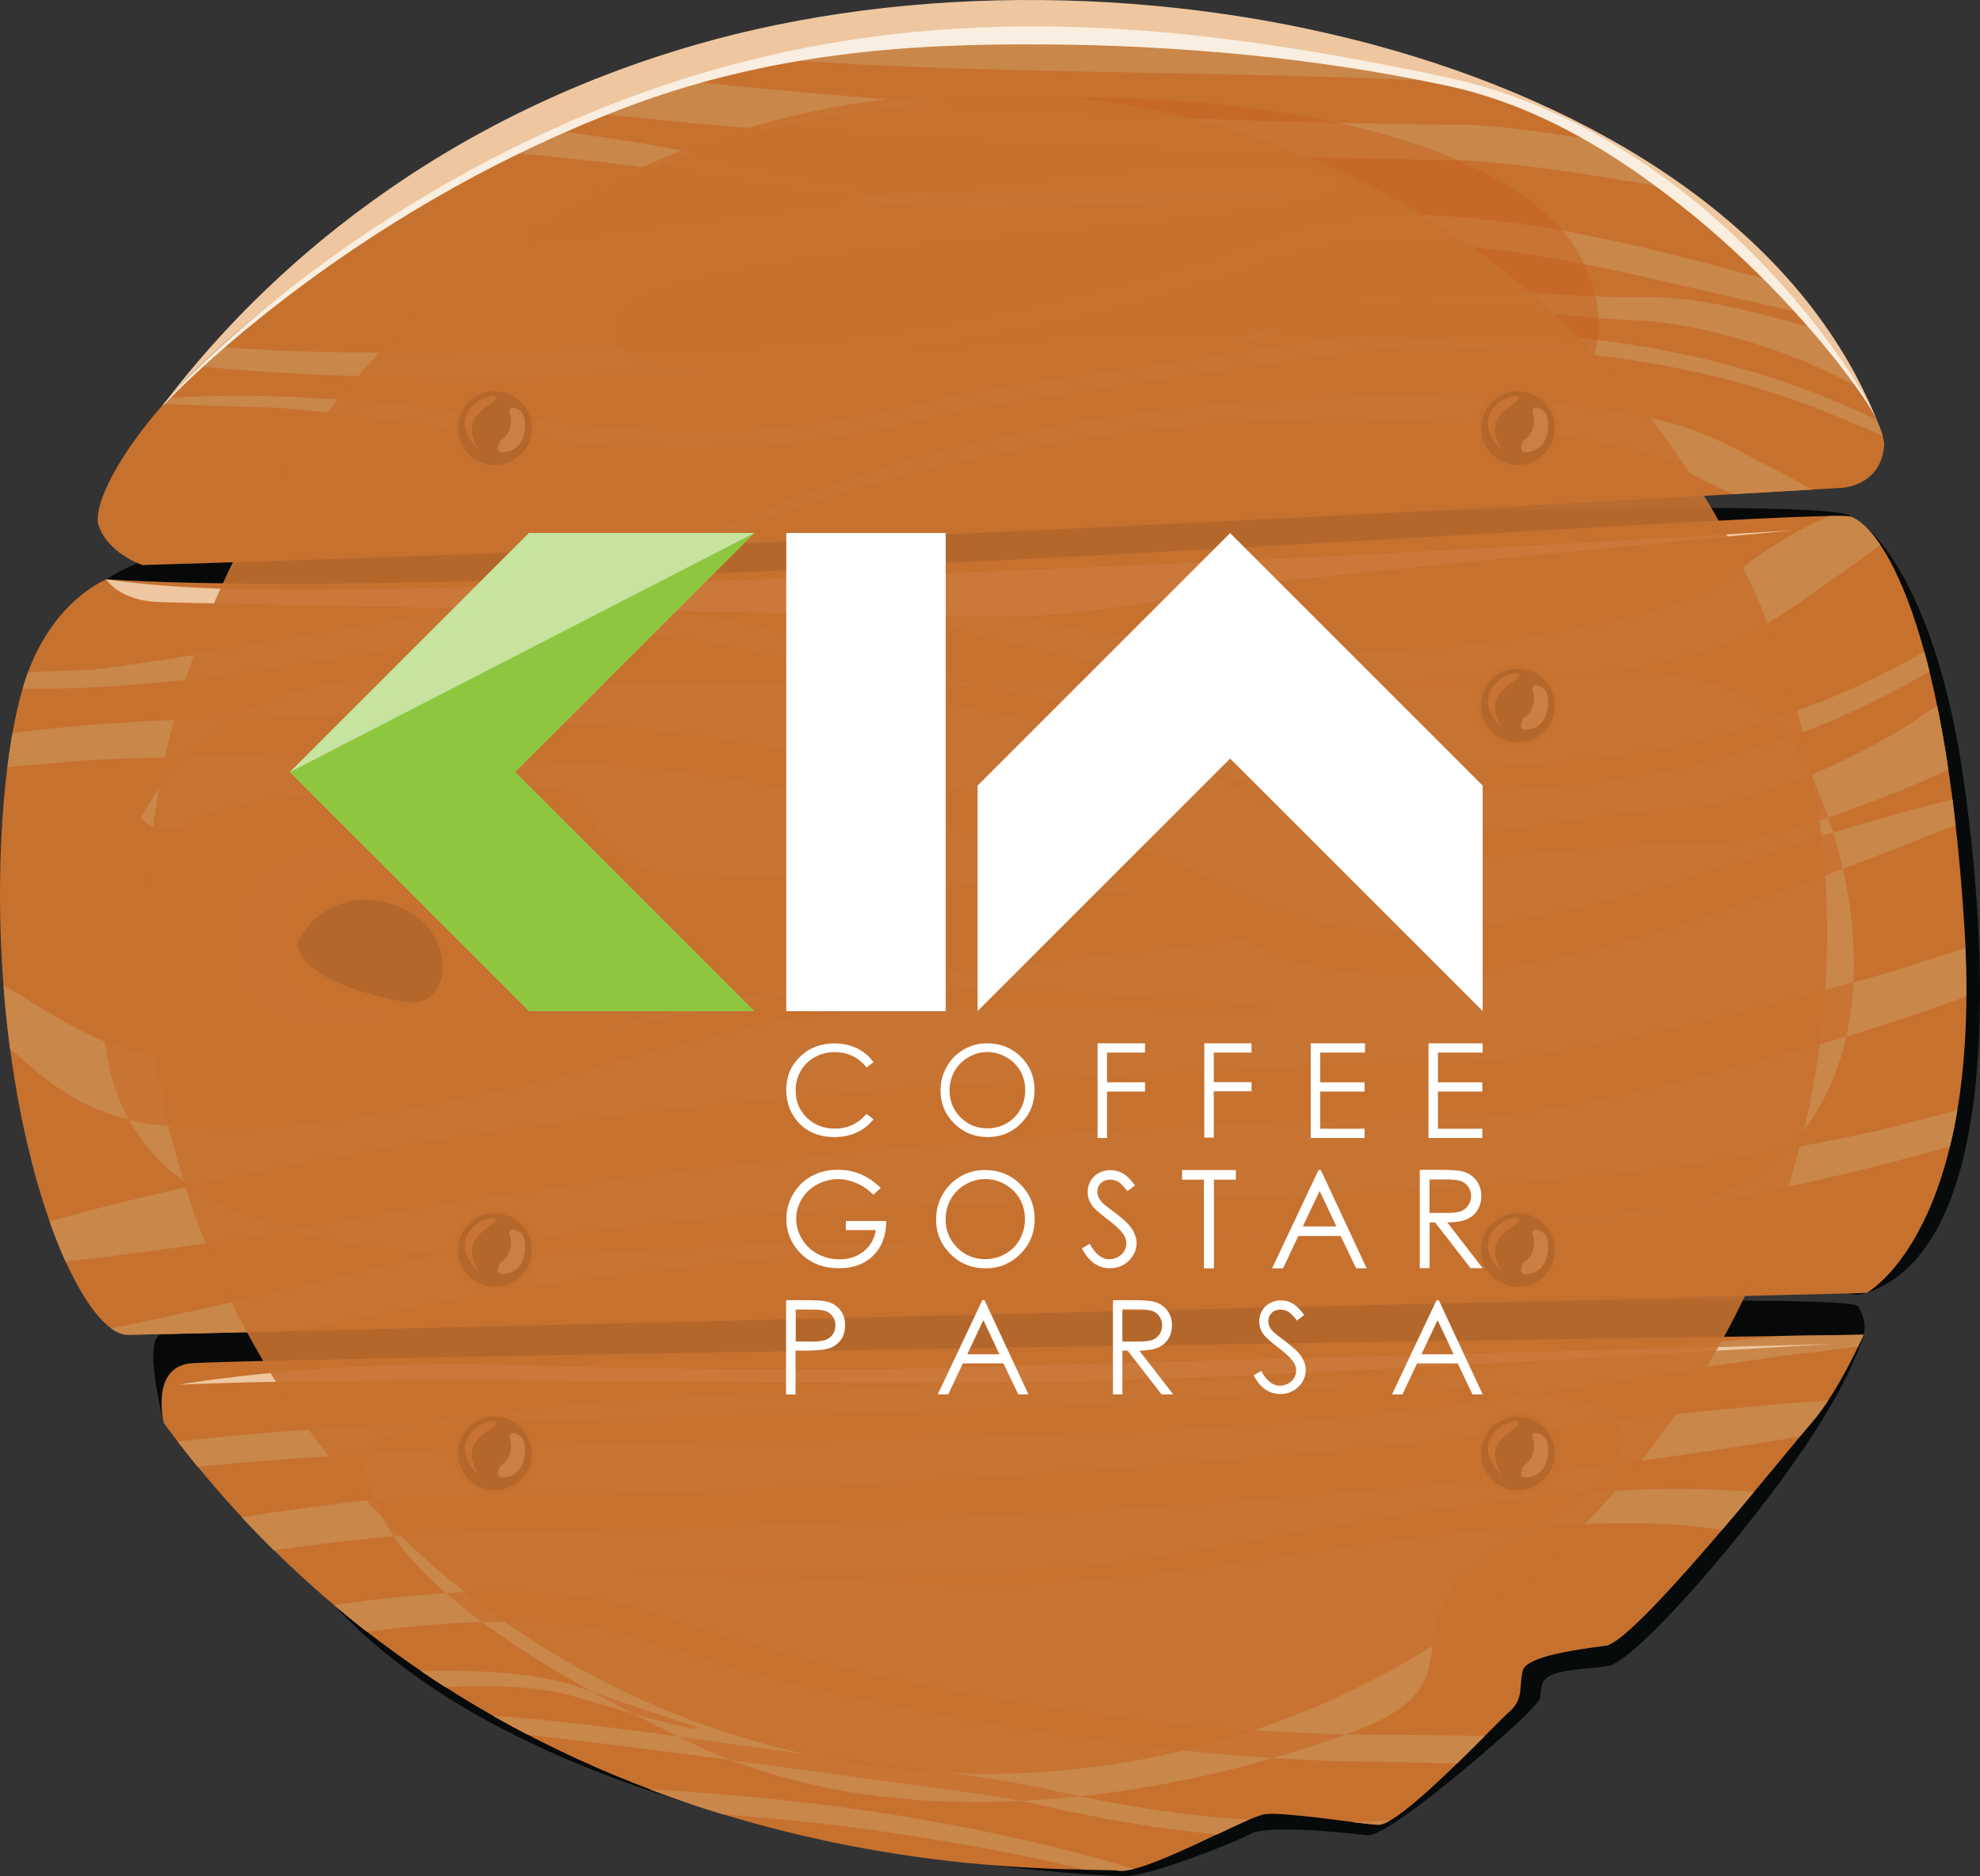 <?xml version="1.0" encoding="UTF-8"?>
<svg id="Layer_2" data-name="Layer 2" xmlns="http://www.w3.org/2000/svg" viewBox="0 0 213.72 202.53">
  <rect x="0" y="0" width="213.72" height="202.53" fill="#333333" stroke="none"/>
  <defs>
    <style>
      .cls-1, .cls-2 {
        fill: #050808;
      }

      .cls-3, .cls-4 {
        fill: #fff;
      }

      .cls-5 {
        fill: #8fc640;
      }

      .cls-6, .cls-7 {
        fill: #c77434;
      }

      .cls-8 {
        opacity: .5;
      }

      .cls-9 {
        fill: #f9eedf;
      }

      .cls-9, .cls-10, .cls-11, .cls-12, .cls-13, .cls-14, .cls-15, .cls-16, .cls-7, .cls-17, .cls-4, .cls-18, .cls-2, .cls-19, .cls-20 {
        fill-rule: evenodd;
      }

      .cls-10 {
        fill: #080e0c;
      }

      .cls-11 {
        fill: #c9874a;
      }

      .cls-12 {
        fill: #c66828;
      }

      .cls-13 {
        fill: #ca8365;
      }

      .cls-14 {
        fill: #c77942;
      }

      .cls-15, .cls-21 {
        fill: #c7712f;
      }

      .cls-16 {
        fill: #c77532;
      }

      .cls-17 {
        fill: #eec69f;
      }

      .cls-18 {
        fill: #040605;
      }

      .cls-19 {
        fill: #060a0b;
      }

      .cls-20 {
        fill: #060908;
      }

      .cls-21 {
        opacity: .9;
      }
    </style>
  </defs>
  <g id="Layer_1-2" data-name="Layer 1">
    <g>
      <g>
        <g>
          <path class="cls-19" d="M201.53,57.02s7.33,5.61,10.41,27.08c3.09,21.47,3.57,50.77-10.47,55.48-14.04,4.71,.06-82.56,.06-82.56Z"/>
          <path class="cls-19" d="M201.16,144.09s-1.29,5.42-8.96,15.8c-7.67,10.38-16.22,19.46-18.51,19.93-2.29,.47-6.79,.24-7.23,2.01-.44,1.77,.35,1.06-1.41,2.95-1.76,1.89-15.08,13.57-17.46,13.33-2.38-.24-10.71-1.18-12.65-.12-1.94,1.06-10.93,4.54-13.53,4.54s-60.4-2.33-85.34-29.24c-24.94-26.91,165.1-29.2,165.1-29.2Z"/>
          <path class="cls-20" d="M11.47,62.55s3.84-2.67,8.06-2.81c4.22-.14,178.63-7.49,180.26-3.96,1.63,3.54-142.09,9.18-188.32,6.77Z"/>
          <path class="cls-20" d="M17.69,153.68s-2.5-9.61-.12-9.66c2.38-.05,181.52-5.41,182.99-3.01,1.48,2.4,.18,3.98,.18,3.98,0,0-120.17,4.06-136.52,2.8-16.35-1.26-44.08,.21-44.92,1.69-.84,1.48-.93,5.13-1.62,4.21Z"/>
          <path class="cls-15" d="M11.47,62.55s-5.8,2.26-8.65,10.58C-.02,81.46-1.18,99.52,1.56,116.44c2.74,16.93,8.44,27.65,12.23,27.65s187.68-4.51,187.68-4.51c0,0,12.65-6.77,10.55-39.78-2.11-33.01-9.07-42.89-12.23-44.02-3.16-1.13-143.61,9.59-188.32,6.77Z"/>
          <path class="cls-11" d="M11.98,115.94c-3.8-14.95,1.26-43.45,31.63-42.6,30.37,.85,94.69,1.13,117.88-.28,23.2-1.41,30.58-.56,36.06,15.8,5.48,16.36,4.01,40.91-23.41,42.6-27.41,1.69-75.28,2.82-89.2,2.82-16.78,0-66.22,8.21-72.96-18.34Z"/>
          <path class="cls-15" d="M13.98,83.79c-.74,3.24,2.32,7.62,6.54,4.94,4.22-2.68,15.6-3.24,27.84-3.67,12.23-.42,12.97-.56,14.97,2.68,2,3.25,4.01,6.63,10.02,6.63s66.64,1.41,67.06,5.08c.42,3.67-65.69,5.5-77.29,12.84-11.6,7.34-36.06,11.29-41.12,6.77-5.06-4.51-11.92-8.18-11.81-1.13,.11,7.05-3.37-12.7-1.69-20.31,1.69-7.62,5.48-13.83,5.48-13.83Z"/>
          <path class="cls-15" d="M15.37,61s-3.8-1.27-4.75-4.37c-.95-3.1,6.75-19.47,40.07-37.81C84.01,.48,120.29,.48,152.34,7.82c32.05,7.34,51.46,35.83,51.03,40.35-.42,4.51-4.85,4.51-4.85,4.51,0,0-93,5.64-183.15,8.32Z"/>
          <g>
            <path class="cls-11" d="M64.61,12.26c3.29-1.3,6.59-2.45,9.9-3.45,17.44,1.77,34.81,3.04,52.56,3.9,10.36,.44,20.7,.69,31.08,.75,1.63,.02,3.46,.24,5.09,.41,2.55,.29,5.17,.66,7.81,1.08,2.99,1.62,5.8,3.39,8.41,5.25-7.35-1.31-15.08-2.5-21.34-2.9-12.81-.17-25.46-.62-38.25-1.15-18.05-.72-36.77-1.84-55.25-3.89Z"/>
            <path class="cls-11" d="M83.76,6.4c4.56-1.01,9.12-1.76,13.68-2.27,9.7,.53,19.46,.83,29.61,1.12,4.71,.11,9.4,.22,14.09,.35,3.78,.63,7.52,1.38,11.2,2.22,1.27,.29,2.52,.62,3.75,.97-11.97-.57-23.96-.77-35.65-1-11.99-.21-24.39-.5-36.68-1.39Z"/>
            <path class="cls-11" d="M21.53,39.54c.7-.68,1.44-1.38,2.21-2.08,2,.13,4,.25,6,.38,1.93,.08,3.87,.13,5.8,.17,12.13,.21,23.98-.27,36.06-.32,12.7-.18,25.35-1.93,37.78-4.48,9.11-1.92,17.78-4.12,26.48-7.5,6.07-2.32,11.43-2.69,17.88-2.53,7.22,.32,13.62,1.36,20.66,2.86,5.78,1.29,11.36,2.76,16.97,4.34,1.12,1.14,2.17,2.28,3.14,3.38-7.24-1.54-14.6-3.37-20.81-4.7-.01,0-.03,0-.04,0-6.84-1.42-13.04-2.45-20.06-2.8-5.95-.18-11,.11-16.63,2.2-11.19,4.17-22.7,6.8-34.46,8.77-10.28,1.77-20.47,3.02-30.92,3.19-3,.02-6.02,.12-9.02,.21-8.99,.29-18.1,.16-27.09-.12-4.72-.2-9.34-.48-13.96-.98Z"/>
            <path class="cls-11" d="M17.68,43.59c.18-.21,.37-.42,.56-.63,11.51-.78,23.01,.47,34.44,1.84,18.49,2.25,30.44,3.04,48.89-1.77,6.73-1.44,14.86-2.41,21.81-3.4,9.22-1.35,20.63-3.35,29.7-3.94,5.03,0,9.9,.15,14.91,.53,13.34,1.22,24,4.07,34.55,9.07,.32,.69,.55,1.29,.68,1.79-2.76-1.25-5.57-2.42-8.4-3.49-14.09-5.11-26.82-6.07-41.75-6.25-1.34-.39-33.47,4.46-38.33,5.22-3.85,.6-9.03,1.23-12.69,2.15-28.41,7.35-44.14,1.89-71.74-.68-.13,0-8.04-.2-12.64-.42Z"/>
            <path class="cls-11" d="M195.6,52.85c-1.94,.11-4.8,.28-8.47,.49-2.22-.91-4.36-2.03-6.39-3.25-4.59-2.36-13.71-3.28-18.6-3.88-14.36-1.74-27.04-1.17-41.4,.6-15.73,2.13-30.82,5.85-45.35,12.04l-1.07,.04c.72-.38,1.81-.92,1.93-.98,26.62-12.72,57.03-16.12,86.21-14.8,4.35,.41,8.7,.84,13.01,1.54,7.52,1.2,9.79,2.77,16.3,6.12,.63,.33,2.19,1.14,3.83,2.08Z"/>
            <path class="cls-11" d="M196.01,35.53c1.84,2.22,3.35,4.31,4.52,6.14-.91-.39-1.78-.81-2.59-1.24-6.23-2.96-13.96-5.32-20.8-5.84-4.71-.08-9.77-.78-14.49-1.24-5.4-.48-12.45-1.18-17.73,.3-3.73,1.18-7.56,2.55-11.37,3.43-1.63,.16,1-.69,1.65-.92,3.17-1.1,6.28-2.34,9.41-3.54,8.95-2.95,22.71-.33,32.49-.54,5.41-.17,11.44,1.36,16.62,2.8,.77,.21,1.53,.43,2.28,.65Z"/>
            <path class="cls-11" d="M55.08,16.52c1.69-.84,3.38-1.64,5.08-2.4,1.99,.27,4.02,.57,6.11,.87,8.69,1.32,16.94,3.37,25.54,4.79,5.89,.89,10.98,1.23,16.93,1.23,9.67-.05,19.41-.04,29.08-.2,2.81,.16-2.85,.53-2.89,.53-8.71,.48-17.47,.79-26.19,1.11-16.51,.28-26.9-2.77-42.83-4.84-3.7-.43-7.26-.83-10.84-1.09Z"/>
          </g>
          <path class="cls-12" d="M172.11,38.1c-13.94-1.12-29.14-2.4-41.33-2.63-30.79-.56-62.21,10.72-64.11,.28-1.9-10.44,78.66-9.87,78.03-15.8-.63-5.93-40.28,0-84.35,5.64-1.03,.13-2.04,.27-3.03,.4,8.28-6.3,20.11-11.82,35.64-13.88,38.17-5.08,70.43,2.54,77.39,15.24,2.22,4.05,2.68,7.68,1.76,10.75Z"/>
          <g>
            <path class="cls-7" d="M83,14.01c3.13-.79,6.45-1.43,9.96-1.9,2.91-.39,5.79-.7,8.63-.94,8.44,.62,16.92,1.13,25.48,1.54,5.75,.24,11.5,.43,17.24,.56,4.89,1.07,9.25,2.43,12.99,4.03-12.54-.18-24.92-.62-37.44-1.14-12.08-.48-24.46-1.14-36.86-2.14Z"/>
            <path class="cls-7" d="M97.81,38.02c-5.06,.67-9.75,1.32-13.87,1.74-1.64,.15-3.28,.28-4.93,.38-5.61,.27-9.66-.27-11.43-2.41,1.34-.01,2.68-.03,4.02-.03,12.7-.18,25.35-1.93,37.78-4.48,9.11-1.92,17.78-4.12,26.48-7.5,6.07-2.32,11.43-2.69,17.88-2.53,5.22,.23,10,.84,14.91,1.72,.67,.79,1.24,1.6,1.7,2.44,.22,.39,.42,.79,.6,1.17-5.8-1.13-11.26-1.95-17.34-2.25-5.95-.18-11,.11-16.63,2.2-11.19,4.17-22.7,6.8-34.46,8.77-1.57,.27-3.14,.53-4.71,.77Z"/>
            <path class="cls-7" d="M172.11,38.1c-8.15-.66-16.74-1.37-24.9-1.89,2.03-.22,4-.4,5.87-.52,5.03,0,9.9,.15,14.91,.53,1.51,.14,2.99,.3,4.43,.48-.08,.48-.18,.95-.32,1.41Z"/>
            <path class="cls-7" d="M138.48,35.72c-.61-.03-1.22-.05-1.83-.08,2.67-.96,5.3-2.01,7.96-3.02,7.53-2.48,18.47-1.02,27.58-.62,.19,.8,.3,1.59,.34,2.35-3.31-.27-6.68-.69-9.89-1-5.4-.48-12.45-1.18-17.73,.3-2.12,.67-4.28,1.4-6.44,2.07Z"/>
            <path class="cls-7" d="M98.96,20.63c-2.36,.29-4.77,.59-7.24,.9-6.96-.85-13.48-2.13-21.16-3.28,1.39-.61,2.82-1.19,4.32-1.74,5.65,1.1,11.22,2.33,16.94,3.27,2.48,.37,4.82,.65,7.15,.85Z"/>
          </g>
          <path class="cls-15" d="M17.69,153.68s-1.48-5.92,2.74-6.49c4.22-.56,180.73-3.1,180.73-3.1,0,0-2.64,6.07-5.69,9.59-3.06,3.53-18.98,23.56-22.14,23.98-3.16,.42-8.54,1.13-8.96,2.68-.42,1.55,.11,3.1-1.37,4.37-1.48,1.27-11.81,12.41-14.23,12.27-2.43-.14-10.12-1.41-12.23-1.13-2.11,.28-13.07,6.63-15.92,6.07-2.85-.56-64.21,3.95-102.91-48.25Z"/>
          <g>
            <path class="cls-11" d="M197.34,151.16c-.59,.9-1.23,1.77-1.88,2.52-.29,.33-.68,.8-1.17,1.39-33.59,5.73-69.57,8.06-103.53,9.29-14.99,.56-29.81,1.04-44.83,1.23-4.91,.29-10.58,.95-16.38,1.77-1.16-1.15-2.31-2.33-3.45-3.56,4.67-.75,9.33-1.39,13.82-1.86,1.91-.18,4.06-.42,5.96-.44,12.16-.06,24.28-.33,36.42-.8,30.96-1.37,60.94-3.68,91.69-7.31,7.59-.85,15.47-1.62,23.34-2.23Z"/>
            <path class="cls-11" d="M192.66,144.21l8.5-.12s-.21,.49-.59,1.28c-3.76,.49-7.67,.94-8.14,1-8.42,1.22-16.96,2.48-25.35,3.87-24.84,4.13-51.69,4.82-76.99,5.22-22.54,.41-46.01,.7-68.77,2.87-.72-.88-1.43-1.78-2.14-2.69,4.96-.59,9.95-1.05,15.03-1.33,16.1-.87,32.02-1.21,48.13-1.55,28.25-.72,53.98-1.56,82.08-5.46l1.99-.29c3.78-.46,16-1.97,26.24-2.81Z"/>
            <path class="cls-11" d="M160.26,187.41c-.89,.9-1.93,1.93-3.01,2.98-3.31-.09-6.62-.19-9.93-.21-12.25-.18-24.19-1.5-36.24-3.39-13.79-2.1-27.28-4.9-40.39-9.33-6.6-2.22-12.51-2.53-19.49-2.34-4.03,.18-7.84,.54-11.61,1.03-1.19-.92-2.36-1.88-3.54-2.87,4.9-.73,9.77-1.24,15-1.45,7.56-.17,13.84,.22,20.95,2.69,10.2,3.6,20.35,5.94,31.03,7.98,14.57,2.71,29.39,4.57,44.28,4.76,4.33,.02,8.64,.08,12.93,.14Z"/>
            <path class="cls-11" d="M150.06,196.53c-.54,.31-.99,.48-1.3,.47-.66-.04-1.72-.16-2.94-.31,1.4-.03,2.82-.08,4.24-.15h0Zm-15.27-.07c-.94,.4-2.14,.96-3.43,1.58-6.08-.59-12.56-1.64-19.72-3.32-4.29-.97-10.35-1.64-14.87-2.28-4.51-.63-28.99-4-39.82-5.17-1.25-.65-2.51-1.34-3.76-2.05,10.39,.71,23.1,2.73,33.46,4.1,8.14,1.06,17.67,2.09,25.56,3.62,8.38,1.98,15.61,3.07,22.59,3.52Z"/>
            <path class="cls-11" d="M122.44,201.75c-.77,.19-1.4,.27-1.84,.19-.34-.07-1.52-.06-3.4-.09-8.97-2.14-18.12-3.72-27.47-4.87-4.01-.45-7.9-.83-11.74-1.12-2.58-.79-5.21-1.68-7.88-2.69,17.77,.94,35.47,3.58,52.32,8.58Z"/>
            <path class="cls-11" d="M48.06,182.13c-.87-.56-1.74-1.12-2.6-1.71,5.94-.15,11.67,.08,16.3,1.46,3.68,1.27,7.32,2.59,11.03,3.76,.76,.24,3.84,1.15,1.93,.98-4.47-.94-8.95-2.39-13.33-3.65-3.95-1-8.74-1.06-13.34-.84Z"/>
            <path class="cls-11" d="M189.35,161.04c-1.1,1.32-2.27,2.71-3.46,4.11-2.29-.34-4.63-.56-7.05-.67-8.55-.23-16.4,.54-24.86,1.43-18.66,2.2-30.84,5.44-50.19,5.15-10.22-.33-20.48-.67-30.69-1.18-.04,0-6.67-.39-3.38-.56,11.33,.17,22.74,.16,34.08,.22,6.98,0,12.94-.37,19.84-1.31,10.07-1.51,19.74-3.69,29.93-5.1,11.84-1.55,21.87-2.91,33.8-2.22,.67,.03,1.33,.07,1.98,.13Z"/>
          </g>
          <path class="cls-11" d="M75.24,188.46c-10.54-5.08-28.47-14.39-33.74-24.26-5.27-9.88-.32-10.02,14.87-11.99,15.18-1.97,113.88-6.49,118.09,1.13,4.22,7.62-12.65,11.57-17.5,17.78-4.85,6.21,1.27,11-10.12,15.52-11.39,4.51-44.79,14.24-71.59,1.83Z"/>
          <g>
            <path class="cls-7" d="M42.5,165.84c-.37-.55-.71-1.1-1-1.65-.44-.83-.81-1.59-1.11-2.3,1.79-.18,3.75-.38,5.51-.39,12.16-.06,24.28-.33,36.42-.8,30.96-1.37,60.94-3.68,91.69-7.31l.46-.05c.96,1.74,.82,3.28-.02,4.71-27.67,3.62-56.33,5.33-83.68,6.32-14.99,.56-29.81,1.04-44.83,1.23-1.11,.07-2.25,.15-3.43,.25Z"/>
            <path class="cls-7" d="M39.7,156.96c.64-1.61,2.57-2.49,5.8-3.17,12.28-.5,24.5-.76,36.84-1.02,22.66-.57,43.7-1.23,65.65-3.48,6.92,.22,12.97,.61,17.54,1.21-24.41,3.91-50.67,4.58-75.44,4.97-16.51,.3-33.53,.54-50.39,1.49Z"/>
            <path class="cls-7" d="M52.03,175.1c-1.37-1.01-2.68-2.05-3.89-3.11,.96-.06,1.93-.11,2.92-.15,7.56-.17,13.84,.22,20.95,2.69,10.2,3.6,20.35,5.94,31.03,7.98,13.89,2.58,28.01,4.39,42.2,4.72-2.12,.79-4.78,1.68-7.85,2.56-8.82-.55-17.53-1.63-26.31-3-13.79-2.1-27.28-4.9-40.39-9.33-6.34-2.14-12.04-2.5-18.67-2.36Z"/>
            <path class="cls-7" d="M75.24,188.46c-.65-.31-1.33-.64-2.04-.99,4.66,.64,9.24,1.3,13.44,1.86,8.14,1.06,17.67,2.09,25.56,3.62,1.49,.35,2.94,.67,4.36,.97-2.09,.22-4.22,.4-6.39,.5-4.13-.81-9.38-1.41-13.41-1.97-2.28-.32-9.66-1.34-17.8-2.42-1.25-.48-2.49-1-3.72-1.56Z"/>
            <path class="cls-7" d="M68.33,185c-1.43-.75-2.91-1.54-4.4-2.37,2.94,1.03,5.87,2.06,8.85,3,.76,.24,3.84,1.15,1.93,.98-2.13-.45-4.26-1.01-6.39-1.62Z"/>
            <path class="cls-7" d="M171.52,161.09c-1.69,1.29-3.78,2.51-5.89,3.74-3.84,.27-7.67,.67-11.64,1.08-18.66,2.2-30.84,5.44-50.19,5.15-10.22-.33-20.48-.67-30.69-1.18-.04,0-6.67-.39-3.38-.56,11.33,.17,22.74,.16,34.08,.22,6.98,0,12.94-.37,19.84-1.31,10.07-1.51,19.74-3.69,29.93-5.1,6.31-.83,12.11-1.6,17.95-2.04Z"/>
          </g>
          <path class="cls-16" d="M44.32,109.39c-6.12-.14-14.76,2.82-17.4-3.39-2.64-6.21-6.01-15.66,11.6-16.79,17.61-1.13,17.19-2.54,21.4,2.4,4.22,4.94,2.32,7.05,9.28,7.48,6.96,.42,57.78-.14,53.35,2.12-4.43,2.26-52.93,1.55-60.31,3.67-7.38,2.12-19.82,5.78-17.93,4.51Z"/>
          <path class="cls-14" d="M26.03,103.78c-.7-2.14-.9-13.01,14.39-12.45,15.29,.56,19.4,1.69,20.98,5.64,1.58,3.95,3.08,7.25-.35,8.24-3.43,.99-12.37,3.94-16.73,4.17-4.35,.23-16.34,3.81-18.29-5.61Z"/>
          <path class="cls-7" d="M30.61,105.58c-1.05-4.8-.95-12.13,10.12-11.85,11.07,.28,19.52,3.46,20.77,6.91,1.25,3.45-12.99,9-16.46,8.92-3.47-.08-10.87,.64-14.43-3.98Z"/>
          <path class="cls-18" d="M32.09,102.05c.84-2.68,5.06-6.63,11.18-4.09,6.12,2.54,5.9,11.29,.1,10.16-5.8-1.13-10.86-3.24-11.28-6.07Z"/>
          <path class="cls-17" d="M50.7,18.82C84.01,.48,120.29,.48,152.34,7.82c23.15,5.3,39.7,21.63,46.95,32,1.45,2.07,2.52,3.9,3.21,5.36C186.81,6.48,121.81-8.68,74.99,4.86,44.61,13.65,26.67,31.78,17.83,43.42c3.28-3.72,7.86-8.02,14.08-12.65,5.09-3.8,11.29-7.82,18.78-11.94Z"/>
          <path class="cls-17" d="M19.32,149.48s15.45-2.76,36.12-2.11c20.66,.65,39.01,.48,39.01,.48l103.21-2.76s-63.89,3.9-87.5,4.18c-23.62,.28-66.01-.85-90.84,.21Z"/>
          <g>
            <path class="cls-11" d="M5.34,131.83c.56,1.6,1.14,3.06,1.74,4.36,8.28-.92,16.59-2.12,24.58-3.45,30.75-5.4,60.73-8.85,91.69-10.88,12.15-.69,24.27-1.1,36.42-1.19,1.91-.03,4.06-.38,5.96-.65,11.11-1.73,23.23-5.08,34.14-8.28,4.15-1.3,8.28-2.65,12.37-4.18,0-1.66-.02-3.4-.1-5.22-2.51,.8-5.01,1.6-7.51,2.43-1.85,.54-3.71,1.05-5.56,1.56-11.66,3.09-27.68,7.23-39.34,8.26-15.02,.28-29.84,.99-44.83,1.83-36,1.94-74.27,5.73-109.57,15.42Z"/>
            <path class="cls-11" d="M12,143.41c.63,.45,1.23,.69,1.79,.69,.67,0,7.01-.14,16.95-.37,3.82-.65,6.92-1.22,8.52-1.51l1.99-.43c28.1-5.81,53.83-7.06,82.08-8.12,16.11-.51,32.03-1.02,48.13-2.31,13.29-1.1,26.01-3.97,39.02-7.59,.29-1.21,.56-2.51,.79-3.91l-.78,.2c-2.4,.62-4.79,1.24-7.18,1.86-28.46,6.45-58.86,6.93-87.73,7.71-25.29,.6-52.14,1.62-76.99,7.77-8.39,2.08-16.93,3.95-25.35,5.77-.14,.03-.59,.11-1.24,.23Z"/>
            <path class="cls-11" d="M1.35,79.14c-.21,1.15-.39,2.38-.55,3.67,2.83-.26,5.67-.49,8.49-.73,2.26-.13,4.53-.21,6.8-.27,14.21-.33,28.11,.42,42.26,.51,14.89,.29,29.71,3.05,44.28,7.09,10.68,3.03,20.83,6.52,31.03,11.88,7.12,3.67,13.4,4.25,20.95,4,8.46-.5,15.96-2.16,24.22-4.53,9.59-2.9,18.72-6.36,28.13-10.07,.18-.07,1.89-.74,4.12-1.63-.11-.95-.22-1.87-.33-2.77-10.95,2.69-23.05,6.88-32.73,9.68-.01,0-.03,0-.04,.01-8.02,2.24-15.28,3.88-23.51,4.43-6.98,.28-12.89-.18-19.49-3.49-13.11-6.6-26.6-10.76-40.39-13.89-12.05-2.81-23.99-4.77-36.24-5.05-3.52-.04-7.05-.19-10.57-.34-10.54-.46-21.21-.26-31.75,.19-4.95,.29-9.82,.67-14.68,1.32Z"/>
            <path class="cls-11" d="M3.03,72.57c-.07,.18-.14,.37-.2,.56-.13,.38-.26,.78-.38,1.2,11.27,.22,22.53-1.46,33.73-3.27,21.67-3.56,35.67-4.81,57.3,2.81,7.89,2.28,17.42,3.81,25.56,5.39,10.81,2.13,24.18,5.3,34.81,6.23,5.9-.01,11.6-.23,17.48-.83,14.14-1.75,25.71-5.61,36.94-12.19-.18-.74-.37-1.45-.55-2.13-1.63,.92-3.28,1.8-4.93,2.64-16.52,8.08-31.44,9.61-48.94,9.9-1.57,.62-39.23-7.06-44.92-8.26-4.52-.95-10.58-1.95-14.87-3.4-33.3-11.63-51.74-3-84.08,1.08-.09,0-3.25,.11-6.94,.27Z"/>
            <path class="cls-11" d="M202.97,58.84c-1.22-1.83-2.34-2.76-3.19-3.06-.21-.07-1.04-.1-2.39-.07l-.31,.16c-3.78,1.65-7.44,4.05-10.83,6.81-5.38,3.74-16.07,5.19-21.8,6.15-16.83,2.75-31.69,1.86-48.52-.96-8.64-1.58-17.12-3.71-25.45-6.55-1.81,.08-3.61,.16-5.41,.24,25.61,10.88,53.11,13.79,79.75,12.16,5.1-.65,10.19-1.33,15.25-2.44,8.82-1.9,11.48-4.39,19.1-9.69,.64-.46,2.13-1.5,3.8-2.76Z"/>
            <path class="cls-11" d="M210.31,83.12c-.37-2.51-.78-4.81-1.21-6.91-.94,.55-1.84,1.16-2.68,1.76-7.3,4.69-16.36,8.41-24.37,9.24-5.53,.13-11.45,1.24-16.98,1.96-6.33,.76-14.59,1.87-20.78-.47-4.37-1.87-8.86-4.03-13.33-5.43-1.91-.25,1.17,1.1,1.93,1.46,3.72,1.74,7.36,3.71,11.03,5.6,10.49,4.67,26.61,.53,38.08,.85,6.34,.28,13.41-2.15,19.48-4.43,3.06-1.13,5.95-2.34,8.83-3.63Z"/>
            <path class="cls-11" d="M.38,106.42c.17,2.24,.4,4.5,.7,6.76,.93,.87,1.78,1.59,2.35,2.04,4.5,4.02,9.5,6,14.88,6.33,11.93,1.03,21.96-1,33.8-3.31,10.18-2.09,19.86-5.33,29.93-7.59,6.9-1.4,12.87-1.95,19.84-1.95,11.34,.08,22.74,.07,34.08,.32,3.29-.25-3.34-.83-3.38-.84-10.21-.75-20.48-1.25-30.69-1.75-19.35-.44-31.53,4.38-50.19,7.66-8.46,1.33-16.31,2.47-24.86,2.13-7.55-.51-14.4-2.62-21.32-6.75-.8-.47-2.99-1.92-5.13-3.06Z"/>
          </g>
          <g>
            <path class="cls-7" d="M200.06,106.06c-.1,1.98-.35,3.95-.77,5.85-10.75,3.15-22.64,6.4-33.55,8.1-1.91,.27-4.06,.63-5.96,.65-12.16,.09-24.28,.5-36.42,1.19-30.96,2.04-60.94,5.48-91.69,10.88l-.43,.07c-4-1.12-7.64-2.66-10.69-4.77,30.91-6.95,63.47-9.97,94.36-11.64,14.99-.84,29.81-1.55,44.83-1.83,11.67-1.02,27.69-5.17,39.34-8.26l.97-.26Z"/>
            <path class="cls-7" d="M192.94,124.01c-2.6,2.62-6.01,4.71-10.37,6.02-3.67,.57-7.37,1.02-11.11,1.33-5.41,.44-10.81,.78-16.19,1.07-26.66,1.15-59.24,1.86-70.32,1.86-7.76,0-22.49,1.75-36.76,1.02,22.07-4.29,45.32-5.14,67.39-5.66,25.39-.69,51.96-1.15,77.36-5.63Z"/>
            <path class="cls-7" d="M19.98,81.74c1.56-1.6,3.36-3.03,5.4-4.24,7.47-.19,14.96-.19,22.39,.13,3.52,.15,7.05,.3,10.57,.34,12.25,.27,24.19,2.24,36.24,5.05,13.79,3.12,27.28,7.29,40.39,13.89,6.6,3.31,12.51,3.77,19.49,3.49,8.22-.55,15.49-2.19,23.51-4.43,.01,0,.03,0,.04-.01,5.98-1.73,12.88-3.99,19.86-6.1,.4,1.27,.75,2.59,1.05,3.94-6.65,2.53-13.26,4.89-20.1,6.95-8.26,2.38-15.75,4.04-24.22,4.53-7.56,.25-13.84-.33-20.95-4-10.2-5.36-20.35-8.84-31.03-11.88-14.57-4.03-29.39-6.8-44.28-7.09-12.86-.08-25.5-.7-38.37-.57Z"/>
            <path class="cls-7" d="M94,74.02c4.01,.02,8.05,.02,12.05,.02,1,.2,1.96,.39,2.86,.58,5.7,1.2,43.35,8.88,44.92,8.26,13.41-.22,25.31-1.17,37.58-5.24,.6,.59,1.16,1.24,1.69,1.97-6.72,2.42-13.85,4.07-21.79,5.05-5.88,.6-11.58,.82-17.48,.83-10.62-.93-24-4.1-34.81-6.23-7.96-1.55-17.24-3.04-25.03-5.24Z"/>
            <path class="cls-7" d="M139.15,73.79c9.08-.16,16.86-.4,22.34-.73,4.4-.27,8.22-.45,11.58-.47-2.74,.43-5.49,.79-8.25,1.14-8.5,.52-17.09,.57-25.67,.06Z"/>
            <path class="cls-7" d="M195.49,83.65c.65,1.37,1.27,2.9,1.86,4.6-5.01,1.72-10.4,3.15-15.35,2.93-11.47-.32-27.59,3.82-38.08-.85-3.68-1.89-7.32-3.85-11.03-5.6-.76-.36-3.84-1.71-1.93-1.46,4.47,1.4,8.95,3.56,13.33,5.43,6.19,2.34,14.45,1.23,20.78,.47,5.53-.72,11.45-1.83,16.98-1.96,4.32-.45,8.95-1.74,13.45-3.57Z"/>
            <path class="cls-7" d="M11.98,115.94c-.28-1.09-.5-2.25-.68-3.47,5,2.19,10.09,3.39,15.53,3.76,8.55,.34,16.4-.81,24.86-2.13,18.66-3.28,30.84-8.1,50.19-7.66,10.22,.5,20.48,1,30.69,1.75,.04,0,6.67,.58,3.38,.84-11.33-.25-22.74-.24-34.08-.32-6.98,0-12.94,.55-19.84,1.95-10.07,2.25-19.74,5.49-29.93,7.59-11.84,2.31-21.87,4.34-33.8,3.31-1.49-.09-2.95-.31-4.37-.66-.83-1.5-1.49-3.14-1.95-4.95Z"/>
          </g>
          <path class="cls-17" d="M11.47,62.55s1.31,2.13,5.11,2.41c3.8,.28,87.51,1.55,93.74,1.55s19.51-2.4,22.67-3.1c3.16-.71,60.69-6.18,60.69-6.18,0,0-67.35,4.34-122.91,5.62-24.27,.56-45.78,1.71-59.3-.31Z"/>
          <path class="cls-9" d="M17.58,43.73c.08-.31,18.49-21.14,49.7-32.96,15.6-5.92,30.7-8.04,45.46-7.92,14.75,.12,29.16,2.47,43.41,5.5,10.12,2.15,18.87,7.1,25.96,12.71,12.97,10.25,20.17,22.92,20.6,24.57h0c-.42-1.59-8.45-13.32-21.27-23.45-7.04-5.56-15.37-10.83-25.4-12.96-14.22-3.02-28.62-4.3-43.33-4.42-14.7-.12-29.71,.93-45.25,6.83C36.39,23.43,17.66,43.72,17.6,43.78l-.02-.05Z"/>
        </g>
        <g>
          <circle class="cls-6" cx="163.84" cy="46.22" r="4.41" transform="translate(-1.09 4.05) rotate(-1.41)"/>
          <path class="cls-2" d="M163.84,50.2c2.19,0,3.98-1.79,3.98-3.98s-1.79-3.98-3.98-3.98-3.98,1.79-3.98,3.98,1.79,3.98,3.98,3.98Z"/>
          <path class="cls-10" d="M164.39,42.82c.35,.63-.12,.92-1.12,1.76-1.7,1.41-1.31,4.68,1.15,4.78,1.77,.07,5.42-5.16-.03-6.54Z"/>
          <path class="cls-13" d="M162.2,48.67s-1.35-1.82-.63-3.31c.72-1.5,3.1-2.19,2.22-2.59-.89-.41-5.65,2.07-1.58,5.91Z"/>
          <path class="cls-4" d="M164.45,47.55c1.01-.55,1.35-1.93,1.01-2.91-.35-.98,1.01-.66,1.41,.03s.52,3.43-1.47,4.03c-1.99,.61-.95-1.15-.95-1.15Z"/>
        </g>
        <g>
          <circle class="cls-6" cx="163.84" cy="134.95" r="4.41" transform="translate(-23.26 235.2) rotate(-67.66)"/>
          <circle class="cls-1" cx="163.84" cy="134.95" r="3.98"/>
          <path class="cls-10" d="M164.39,131.56c.35,.63-.12,.92-1.12,1.76-1.7,1.41-1.31,4.68,1.15,4.78,1.77,.07,5.42-5.16-.03-6.54Z"/>
          <path class="cls-13" d="M162.2,137.4s-1.35-1.81-.63-3.31c.72-1.5,3.1-2.19,2.22-2.59-.89-.41-5.65,2.07-1.58,5.91Z"/>
          <path class="cls-4" d="M164.45,136.28c1.01-.55,1.35-1.93,1.01-2.91-.35-.98,1.01-.66,1.41,.03,.4,.69,.52,3.43-1.47,4.03-1.99,.6-.95-1.15-.95-1.15Z"/>
        </g>
        <g>
          <circle class="cls-6" cx="163.84" cy="76.18" r="4.41" transform="translate(-1.82 4.05) rotate(-1.41)"/>
          <path class="cls-2" d="M163.84,80.15c2.19,0,3.98-1.79,3.98-3.98s-1.79-3.98-3.98-3.98-3.98,1.79-3.98,3.98,1.79,3.98,3.98,3.98Z"/>
          <path class="cls-10" d="M164.39,72.78c.35,.63-.12,.92-1.12,1.76-1.7,1.41-1.31,4.68,1.15,4.78,1.77,.07,5.42-5.16-.03-6.54Z"/>
          <path class="cls-13" d="M162.2,78.63s-1.35-1.81-.63-3.31c.72-1.5,3.1-2.19,2.22-2.59-.89-.41-5.65,2.07-1.58,5.91Z"/>
          <path class="cls-4" d="M164.45,77.5c1.01-.55,1.35-1.93,1.01-2.91-.35-.98,1.01-.66,1.41,.03s.52,3.43-1.47,4.03c-1.99,.61-.95-1.15-.95-1.15Z"/>
        </g>
        <g>
          <path class="cls-7" d="M163.84,161.31c2.43,0,4.41-1.98,4.41-4.41s-1.98-4.41-4.41-4.41-4.41,1.98-4.41,4.41,1.98,4.41,4.41,4.41Z"/>
          <path class="cls-2" d="M163.84,160.88c2.19,0,3.98-1.79,3.98-3.98s-1.79-3.98-3.98-3.98-3.98,1.79-3.98,3.98,1.79,3.98,3.98,3.98Z"/>
          <path class="cls-10" d="M164.39,153.5c.35,.63-.12,.92-1.12,1.76-1.7,1.41-1.31,4.68,1.15,4.78,1.77,.07,5.42-5.16-.03-6.54Z"/>
          <path class="cls-13" d="M162.2,159.35s-1.35-1.81-.63-3.31c.72-1.5,3.1-2.19,2.22-2.59-.89-.41-5.65,2.07-1.58,5.91Z"/>
          <path class="cls-4" d="M164.45,158.23c1.01-.55,1.35-1.93,1.01-2.91-.35-.98,1.01-.66,1.41,.03,.4,.69,.52,3.43-1.47,4.03-1.99,.6-.95-1.15-.95-1.15Z"/>
        </g>
        <g>
          <circle class="cls-6" cx="53.42" cy="46.22" r="4.41" transform="translate(-9.63 78.08) rotate(-67.68)"/>
          <path class="cls-2" d="M53.42,50.2c2.19,0,3.98-1.79,3.98-3.98s-1.79-3.98-3.98-3.98-3.98,1.79-3.98,3.98,1.79,3.98,3.98,3.98Z"/>
          <path class="cls-10" d="M53.96,42.82c.35,.63-.12,.92-1.12,1.76-1.7,1.41-1.31,4.68,1.15,4.78,1.77,.07,5.42-5.16-.03-6.54Z"/>
          <path class="cls-13" d="M51.77,48.67s-1.35-1.82-.63-3.31c.72-1.5,3.1-2.19,2.22-2.59-.89-.41-5.65,2.07-1.58,5.91Z"/>
          <path class="cls-4" d="M54.02,47.55c1.01-.55,1.35-1.93,1.01-2.91-.35-.98,1.01-.66,1.41,.03,.4,.69,.52,3.43-1.47,4.03-1.99,.61-.95-1.15-.95-1.15Z"/>
        </g>
        <g>
          <circle class="cls-6" cx="53.42" cy="134.95" r="4.41" transform="translate(-82.58 185.67) rotate(-88.86)"/>
          <path class="cls-2" d="M53.42,138.93c2.19,0,3.98-1.79,3.98-3.98s-1.79-3.98-3.98-3.98-3.98,1.79-3.98,3.98,1.79,3.98,3.98,3.98Z"/>
          <path class="cls-10" d="M53.96,131.56c.35,.63-.12,.92-1.12,1.76-1.7,1.41-1.31,4.68,1.15,4.78,1.77,.07,5.42-5.16-.03-6.54Z"/>
          <path class="cls-13" d="M51.77,137.4s-1.35-1.81-.63-3.31c.72-1.5,3.1-2.19,2.22-2.59-.89-.41-5.65,2.07-1.58,5.91Z"/>
          <path class="cls-4" d="M54.02,136.28c1.01-.55,1.35-1.93,1.01-2.91-.35-.98,1.01-.66,1.41,.03,.4,.69,.52,3.43-1.47,4.03-1.99,.6-.95-1.15-.95-1.15Z"/>
        </g>
        <g>
          <circle class="cls-6" cx="53.42" cy="76.18" r="4.41" transform="translate(-37.34 96.66) rotate(-67.68)"/>
          <path class="cls-2" d="M53.42,80.15c2.19,0,3.98-1.79,3.98-3.98s-1.79-3.98-3.98-3.98-3.98,1.79-3.98,3.98,1.79,3.98,3.98,3.98Z"/>
          <path class="cls-10" d="M53.96,72.78c.35,.63-.12,.92-1.12,1.76-1.7,1.41-1.31,4.68,1.15,4.78,1.77,.07,5.42-5.16-.03-6.54Z"/>
          <path class="cls-13" d="M51.77,78.63s-1.35-1.81-.63-3.31c.72-1.5,3.1-2.19,2.22-2.59-.89-.41-5.65,2.07-1.58,5.91Z"/>
          <path class="cls-4" d="M54.02,77.5c1.01-.55,1.35-1.93,1.01-2.91-.35-.98,1.01-.66,1.41,.03,.4,.69,.52,3.43-1.47,4.03-1.99,.61-.95-1.15-.95-1.15Z"/>
        </g>
        <g>
          <path class="cls-7" d="M53.42,161.31c2.43,0,4.41-1.98,4.41-4.41s-1.98-4.41-4.41-4.41-4.41,1.98-4.41,4.41,1.98,4.41,4.41,4.41Z"/>
          <path class="cls-2" d="M53.42,160.88c2.19,0,3.98-1.79,3.98-3.98s-1.79-3.98-3.98-3.98-3.98,1.79-3.98,3.98,1.79,3.98,3.98,3.98Z"/>
          <path class="cls-10" d="M53.96,153.5c.35,.63-.12,.92-1.12,1.76-1.7,1.41-1.31,4.68,1.15,4.78,1.77,.07,5.42-5.16-.03-6.54Z"/>
          <path class="cls-13" d="M51.77,159.35s-1.35-1.81-.63-3.31c.72-1.5,3.1-2.19,2.22-2.59-.89-.41-5.65,2.07-1.58,5.91Z"/>
          <path class="cls-4" d="M54.02,158.23c1.01-.55,1.35-1.93,1.01-2.91-.35-.98,1.01-.66,1.41,.03,.4,.69,.52,3.43-1.47,4.03-1.99,.6-.95-1.15-.95-1.15Z"/>
        </g>
      </g>
      <circle class="cls-21" cx="106.51" cy="100.78" r="90.71"/>
      <g>
        <rect class="cls-3" x="84.87" y="57.54" width="17.21" height="51.62"/>
        <polygon class="cls-5" points="81.43 57.54 57.09 57.54 31.28 83.35 31.28 83.35 57.09 109.16 81.43 109.16 55.62 83.35 81.43 57.54"/>
        <polygon class="cls-3" points="160.04 84.81 132.78 57.55 132.78 57.55 132.78 57.55 105.52 84.81 105.52 109.15 132.78 81.89 160.04 109.15 160.04 84.81"/>
        <g>
          <path class="cls-3" d="M94.29,114.66l-.76,.58c-.42-.55-.92-.96-1.51-1.24-.59-.28-1.23-.42-1.94-.42-.77,0-1.48,.18-2.14,.55-.65,.37-1.16,.86-1.52,1.49-.36,.62-.54,1.32-.54,2.1,0,1.17,.4,2.16,1.21,2.94,.81,.79,1.82,1.18,3.05,1.18,1.35,0,2.48-.53,3.39-1.59l.76,.58c-.48,.61-1.08,1.08-1.8,1.42-.72,.33-1.52,.5-2.41,.5-1.69,0-3.02-.56-3.99-1.68-.82-.95-1.22-2.09-1.22-3.43,0-1.41,.49-2.6,1.48-3.56,.99-.96,2.23-1.44,3.72-1.44,.9,0,1.71,.18,2.44,.53,.72,.36,1.32,.85,1.78,1.5"/>
          <path class="cls-3" d="M106.54,112.63c1.46,0,2.68,.49,3.66,1.46,.98,.97,1.47,2.17,1.47,3.6s-.49,2.61-1.47,3.59c-.98,.98-2.18,1.47-3.59,1.47s-2.63-.49-3.62-1.47c-.98-.98-1.47-2.16-1.47-3.55,0-.93,.22-1.78,.67-2.57s1.06-1.41,1.83-1.86c.77-.45,1.61-.67,2.51-.67m.04,.94c-.71,0-1.39,.19-2.03,.56-.64,.37-1.14,.87-1.5,1.5-.36,.63-.54,1.33-.54,2.1,0,1.15,.4,2.11,1.19,2.9,.79,.79,1.75,1.18,2.87,1.18,.75,0,1.44-.18,2.08-.54,.64-.36,1.13-.86,1.49-1.49,.36-.63,.53-1.33,.53-2.1s-.18-1.46-.53-2.07c-.36-.62-.86-1.11-1.51-1.48-.65-.37-1.33-.56-2.06-.56"/>
          <polygon class="cls-3" points="118.47 112.63 123.59 112.63 123.59 113.63 119.49 113.63 119.49 116.84 123.59 116.84 123.59 117.84 119.49 117.84 119.49 122.85 118.47 122.85 118.47 112.63"/>
          <polygon class="cls-3" points="129.99 112.63 135.09 112.63 135.09 113.63 131.01 113.63 131.01 116.82 135.09 116.82 135.09 117.81 131.01 117.81 131.01 122.81 129.99 122.81 129.99 112.63"/>
          <polygon class="cls-3" points="141.48 112.63 147.34 112.63 147.34 113.63 142.5 113.63 142.5 116.84 147.29 116.84 147.29 117.84 142.5 117.84 142.5 121.85 147.29 121.85 147.29 122.85 141.48 122.85 141.48 112.63"/>
          <polygon class="cls-3" points="154.19 112.63 160.04 112.63 160.04 113.63 155.21 113.63 155.21 116.84 160 116.84 160 117.84 155.21 117.84 155.21 121.85 160 121.85 160 122.85 154.19 122.85 154.19 112.63"/>
          <path class="cls-3" d="M95.06,128.24l-.78,.74c-.56-.55-1.18-.98-1.85-1.26-.67-.29-1.33-.43-1.96-.43-.79,0-1.55,.19-2.27,.58-.72,.39-1.27,.92-1.67,1.59-.39,.67-.59,1.37-.59,2.11s.2,1.48,.61,2.17c.41,.69,.97,1.22,1.69,1.62,.72,.39,1.51,.59,2.37,.59,1.04,0,1.92-.29,2.64-.88,.72-.59,1.15-1.35,1.28-2.28h-3.23v-.98h4.36c0,1.56-.47,2.8-1.39,3.72-.92,.92-2.15,1.38-3.69,1.38-1.87,0-3.35-.64-4.44-1.91-.84-.98-1.26-2.12-1.26-3.4,0-.96,.24-1.85,.72-2.68,.48-.83,1.14-1.47,1.98-1.94,.84-.47,1.79-.7,2.85-.7,.86,0,1.66,.15,2.42,.46,.76,.31,1.49,.81,2.21,1.49"/>
          <path class="cls-3" d="M106.29,126.31c1.53,0,2.81,.51,3.84,1.53,1.03,1.02,1.55,2.28,1.55,3.77s-.51,2.73-1.54,3.76c-1.03,1.03-2.28,1.55-3.76,1.55s-2.76-.51-3.79-1.54c-1.03-1.03-1.55-2.27-1.55-3.72,0-.97,.23-1.87,.7-2.7,.47-.83,1.11-1.48,1.92-1.95,.81-.47,1.69-.7,2.63-.7m.04,.98c-.75,0-1.46,.19-2.13,.58-.67,.39-1.19,.91-1.57,1.57-.38,.66-.56,1.4-.56,2.21,0,1.2,.42,2.21,1.25,3.04,.83,.83,1.84,1.24,3.01,1.24,.78,0,1.51-.19,2.18-.57,.67-.38,1.19-.9,1.56-1.56,.37-.66,.56-1.39,.56-2.2s-.19-1.53-.56-2.18c-.37-.65-.9-1.17-1.58-1.56-.68-.39-1.4-.58-2.16-.58"/>
          <path class="cls-3" d="M116.77,134.78l.86-.51c.6,1.11,1.3,1.67,2.09,1.67,.34,0,.66-.08,.95-.24,.3-.16,.52-.37,.68-.64,.16-.27,.23-.55,.23-.84,0-.34-.11-.67-.34-1-.32-.45-.89-.99-1.73-1.62-.84-.64-1.37-1.1-1.57-1.38-.36-.48-.54-.99-.54-1.54,0-.44,.11-.84,.32-1.2,.21-.36,.51-.65,.89-.85,.38-.21,.8-.31,1.25-.31,.48,0,.92,.12,1.34,.35,.41,.24,.85,.67,1.31,1.3l-.82,.62c-.38-.5-.7-.83-.97-1-.27-.16-.56-.24-.88-.24-.41,0-.74,.12-1,.37-.26,.25-.39,.55-.39,.91,0,.22,.05,.43,.14,.64,.09,.21,.26,.43,.5,.67,.13,.13,.57,.46,1.3,1.01,.87,.65,1.47,1.22,1.8,1.72,.32,.5,.49,1.01,.49,1.52,0,.73-.28,1.37-.83,1.91-.56,.54-1.23,.81-2.03,.81-.61,0-1.17-.16-1.67-.49-.5-.33-.96-.88-1.38-1.64"/>
          <polygon class="cls-3" points="127.59 127.35 127.59 126.31 133.4 126.31 133.4 127.35 131.03 127.35 131.03 136.92 129.95 136.92 129.95 127.35 127.59 127.35"/>
          <path class="cls-3" d="M142.57,126.31l4.95,10.61h-1.14l-1.67-3.49h-4.57l-1.65,3.49h-1.18l5.01-10.61h.26Zm-.13,2.25l-1.82,3.84h3.63l-1.81-3.84Z"/>
          <path class="cls-3" d="M153.24,126.29h2.12c1.18,0,1.98,.05,2.4,.14,.63,.15,1.14,.45,1.54,.93,.39,.48,.59,1.06,.59,1.75,0,.58-.14,1.09-.41,1.53-.27,.44-.66,.77-1.17,.99-.51,.22-1.2,.34-2.09,.34l3.82,4.93h-1.31l-3.82-4.93h-.6v4.93h-1.06v-10.63Zm1.06,1.04v3.61h1.83c.71,.01,1.23-.05,1.57-.19,.34-.13,.61-.35,.8-.65,.19-.3,.29-.63,.29-.99s-.1-.68-.29-.97c-.19-.29-.45-.5-.76-.62-.31-.13-.83-.19-1.56-.19h-1.87Z"/>
          <path class="cls-3" d="M84.87,140.36h2.03c1.16,0,1.95,.05,2.35,.15,.58,.14,1.06,.44,1.42,.88,.37,.45,.55,1,.55,1.68s-.18,1.24-.54,1.68c-.36,.44-.86,.74-1.49,.89-.46,.11-1.32,.17-2.59,.17h-.73v4.73h-1.02v-10.17Zm1.02,1v3.45l1.72,.02c.7,0,1.21-.06,1.53-.19,.32-.13,.58-.33,.76-.61,.18-.28,.28-.6,.28-.95s-.09-.65-.28-.93c-.18-.28-.43-.48-.73-.6-.3-.12-.8-.18-1.48-.18h-1.8Z"/>
          <path class="cls-3" d="M106.27,140.36l4.74,10.17h-1.1l-1.6-3.35h-4.38l-1.58,3.35h-1.13l4.81-10.17h.25Zm-.13,2.16l-1.74,3.68h3.48l-1.73-3.68Z"/>
          <path class="cls-3" d="M120.13,140.36h2.03c1.13,0,1.89,.05,2.3,.14,.6,.14,1.09,.43,1.47,.89s.57,1.01,.57,1.68c0,.55-.13,1.04-.39,1.46-.26,.42-.63,.74-1.12,.95-.48,.21-1.15,.32-2.01,.33l3.66,4.72h-1.26l-3.66-4.72h-.57v4.72h-1.02v-10.17Zm1.02,1v3.46h1.75c.68,.01,1.18-.05,1.51-.18,.33-.13,.58-.34,.76-.62,.18-.28,.27-.6,.27-.95s-.09-.65-.28-.93c-.18-.28-.43-.48-.73-.6-.3-.12-.8-.18-1.5-.18h-1.79Z"/>
          <path class="cls-3" d="M135.31,148.49l.82-.49c.58,1.06,1.24,1.59,2,1.59,.32,0,.63-.08,.91-.23,.28-.15,.5-.35,.65-.61,.15-.25,.22-.52,.22-.81,0-.32-.11-.64-.33-.95-.3-.43-.85-.94-1.65-1.55-.8-.61-1.3-1.05-1.5-1.32-.34-.45-.51-.95-.51-1.47,0-.42,.1-.8,.3-1.15,.2-.34,.48-.62,.85-.82,.36-.2,.76-.3,1.19-.3,.45,0,.88,.11,1.27,.34,.4,.22,.81,.64,1.25,1.24l-.79,.6c-.36-.48-.67-.8-.93-.95-.26-.15-.53-.23-.84-.23-.39,0-.71,.12-.95,.35-.25,.24-.37,.53-.37,.87,0,.21,.04,.41,.13,.61,.09,.2,.25,.41,.48,.64,.13,.12,.54,.44,1.24,.96,.83,.62,1.41,1.16,1.72,1.64,.31,.48,.47,.96,.47,1.45,0,.7-.27,1.31-.8,1.82-.53,.52-1.18,.77-1.94,.77-.59,0-1.12-.16-1.59-.47-.48-.31-.91-.84-1.32-1.57"/>
          <path class="cls-3" d="M155.3,140.36l4.74,10.17h-1.1l-1.6-3.35h-4.38l-1.58,3.35h-1.13l4.81-10.17h.25Zm-.13,2.16l-1.74,3.68h3.48l-1.73-3.68Z"/>
          <g class="cls-8">
            <polygon class="cls-3" points="31.28 83.35 81.43 57.54 57.09 57.54 31.28 83.35"/>
          </g>
        </g>
      </g>
    </g>
  </g>
</svg>